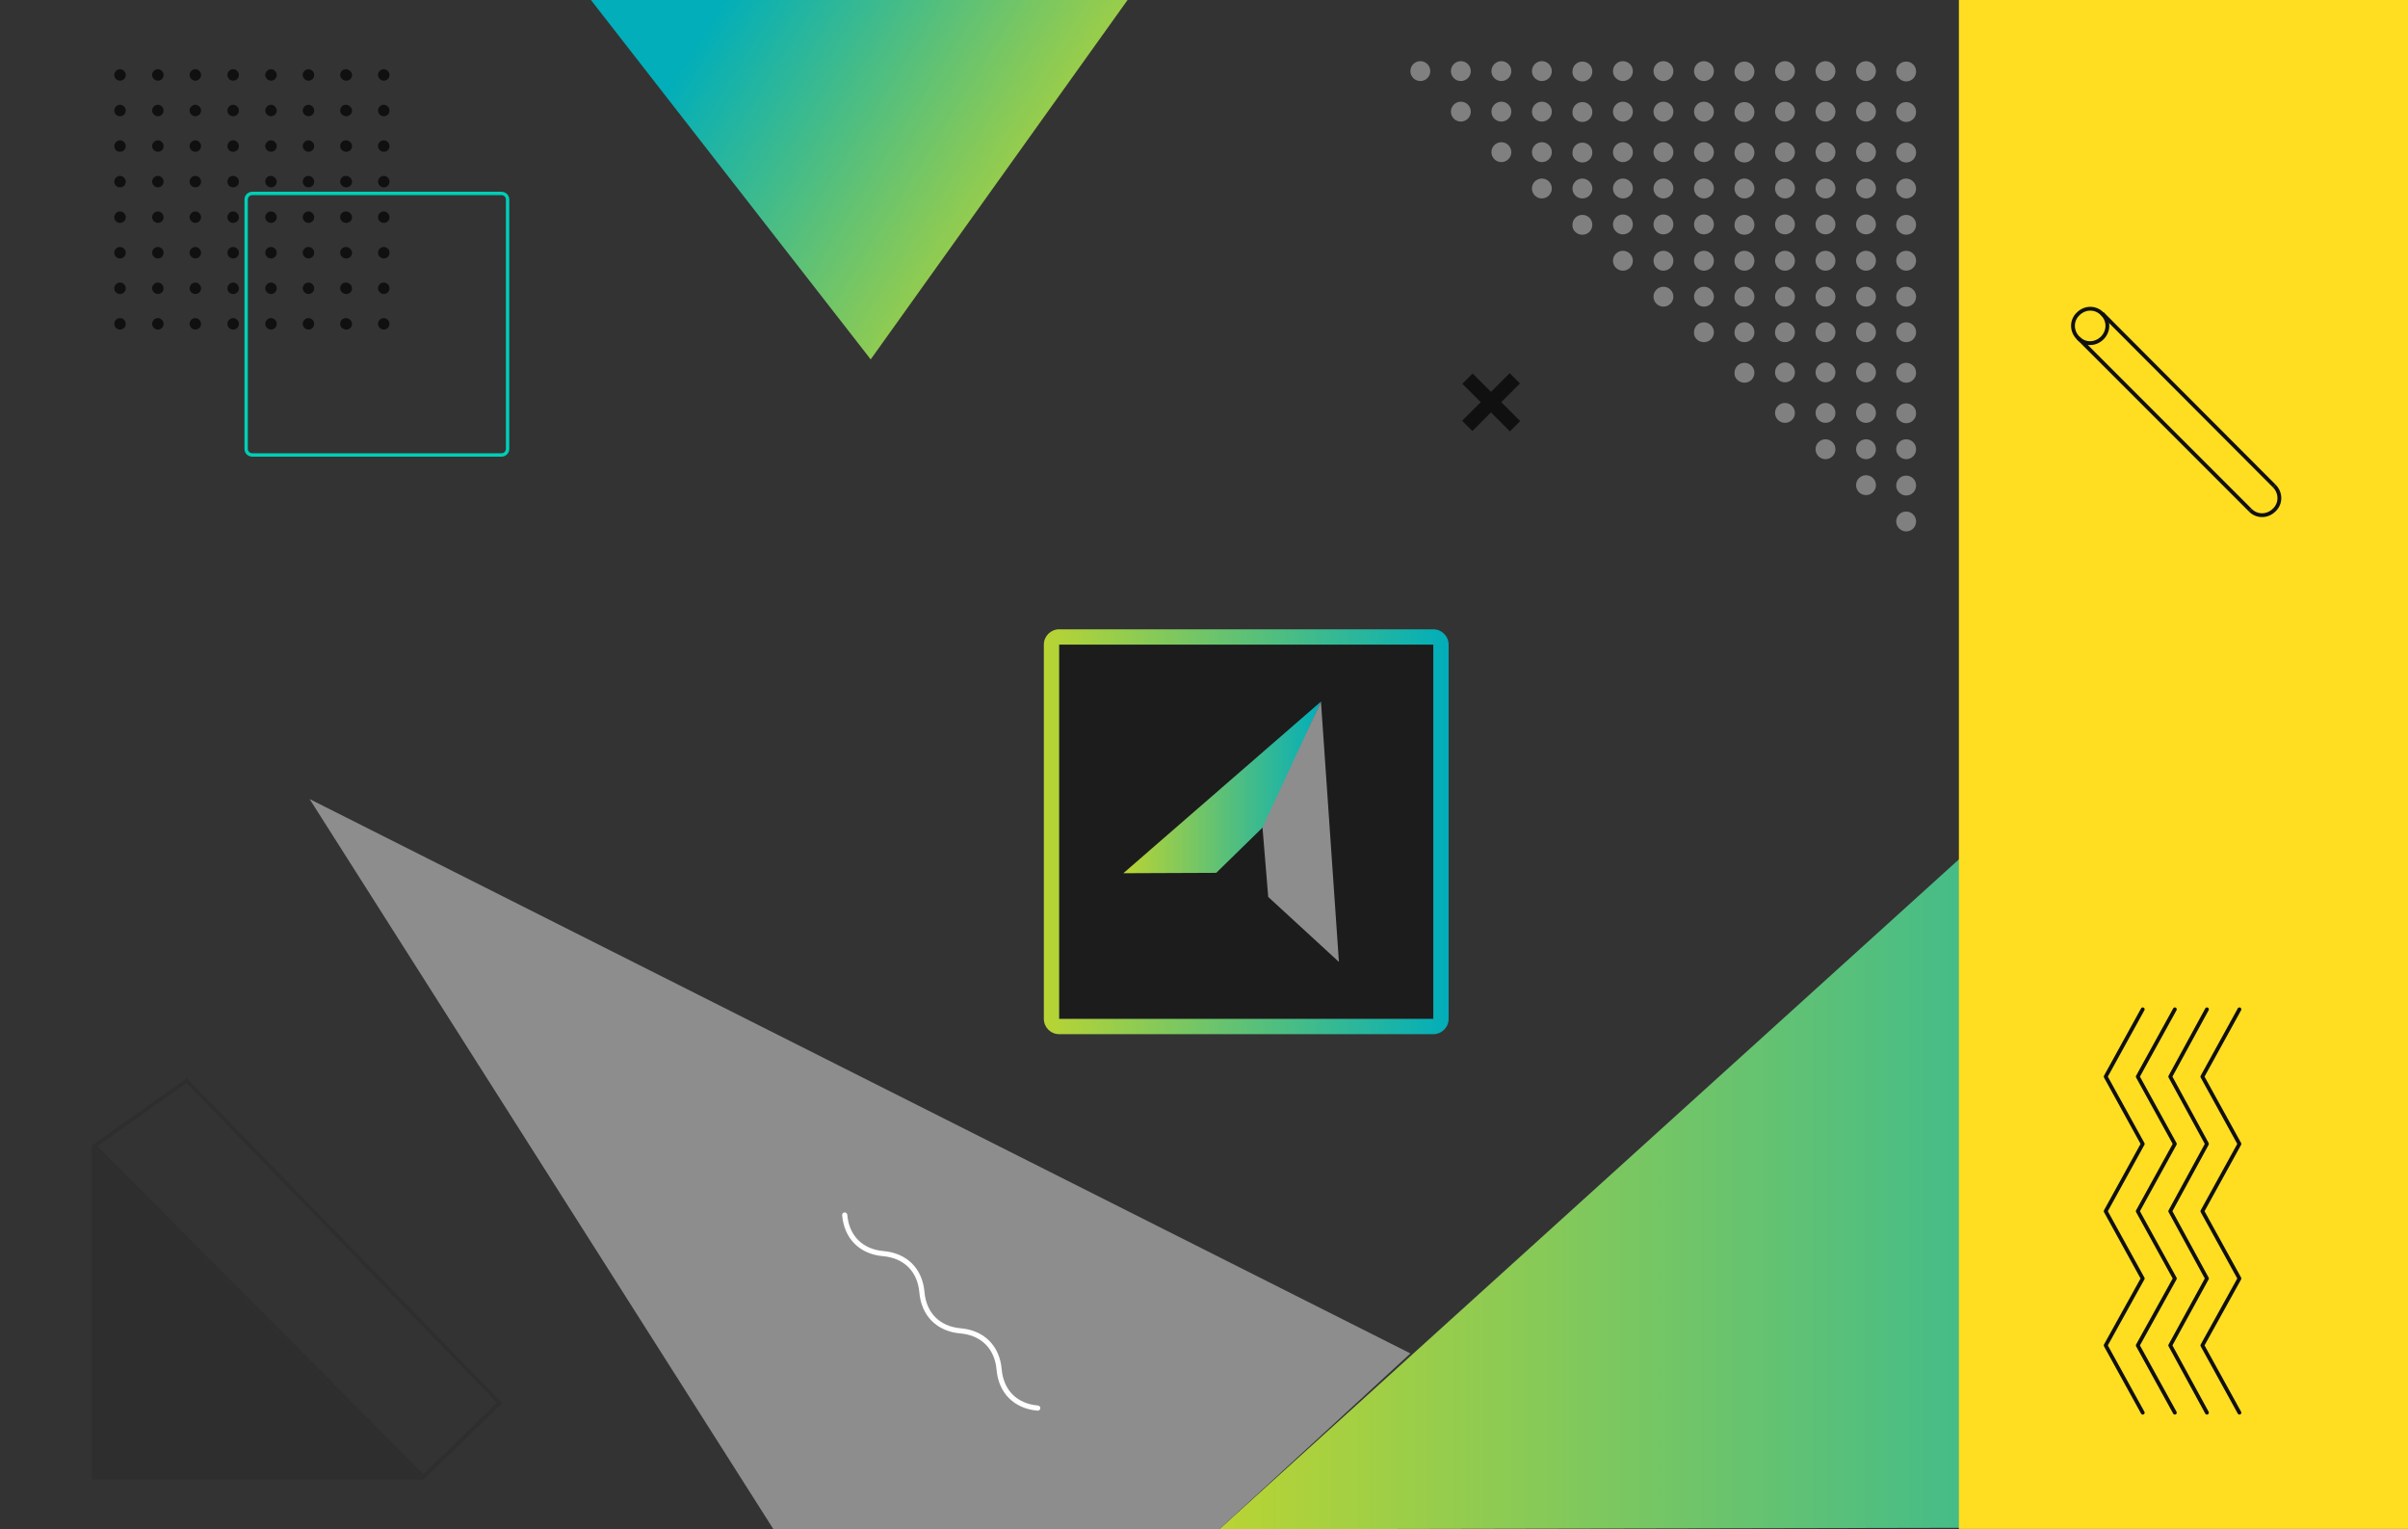 <svg xmlns="http://www.w3.org/2000/svg" xmlns:xlink="http://www.w3.org/1999/xlink" id="Warstwa_1" x="0px" y="0px" viewBox="0 0 630 400" style="enable-background:new 0 0 630 400;" xml:space="preserve"><rect x="0" y="0" width="630" height="400" fill="#333333" stroke="none"/> <style type="text/css"> .st0{fill:#1C1C1C;} .st1{fill:url(#path38_6_);} .st2{fill:url(#SVGID_1_);} .st3{fill:#8D8D8D;} .st4{fill:url(#SVGID_2_);} .st5{opacity:0.35;fill-rule:evenodd;clip-rule:evenodd;fill:#93A2AD;} .st6{fill:#FAEBE2;} .st7{fill:#F7BC97;} .st8{fill:#FF9856;} .st9{fill:#A3C6F7;} .st10{fill:url(#path38_7_);} .st11{fill:url(#polygon42_3_);} .st12{fill:url(#path38_8_);} .st13{fill:url(#polygon42_4_);} .st14{fill:url(#polygon42_5_);} .st15{fill:url(#path38_9_);} .st16{fill:url(#SVGID_3_);} .st17{fill:url(#path38_10_);} .st18{fill:url(#SVGID_4_);} .st19{fill:url(#path38_11_);} .st20{fill:url(#SVGID_5_);} .st21{fill:url(#SVGID_6_);} .st22{fill:#12191F;} .st23{fill:url(#SVGID_7_);} .st24{fill-rule:evenodd;clip-rule:evenodd;fill:#93A2AD;} .st25{fill-rule:evenodd;clip-rule:evenodd;fill:url(#SVGID_8_);} .st26{fill-rule:evenodd;clip-rule:evenodd;fill:url(#SVGID_9_);} .st27{fill-rule:evenodd;clip-rule:evenodd;fill:url(#SVGID_10_);} .st28{fill-rule:evenodd;clip-rule:evenodd;fill:url(#SVGID_11_);} .st29{fill:url(#path46_2_);} .st30{fill:url(#polygon52_3_);} .st31{fill:url(#path46_3_);} .st32{fill:url(#polygon52_4_);} .st33{fill:url(#polygon52_5_);} .st34{fill:#EBAF8A;} .st35{fill:none;} .st36{fill:url(#SVGID_12_);} .st37{fill-rule:evenodd;clip-rule:evenodd;fill:url(#SVGID_13_);} .st38{fill-rule:evenodd;clip-rule:evenodd;fill:url(#SVGID_14_);} .st39{fill-rule:evenodd;clip-rule:evenodd;fill:url(#SVGID_15_);} .st40{fill-rule:evenodd;clip-rule:evenodd;fill:url(#SVGID_16_);} .st41{fill-rule:evenodd;clip-rule:evenodd;fill:url(#SVGID_17_);} .st42{fill-rule:evenodd;clip-rule:evenodd;fill:url(#SVGID_18_);} .st43{fill-rule:evenodd;clip-rule:evenodd;fill:url(#SVGID_19_);} .st44{fill-rule:evenodd;clip-rule:evenodd;fill:url(#SVGID_20_);} .st45{fill:url(#SVGID_21_);} .st46{fill:url(#SVGID_22_);} .st47{fill:url(#SVGID_23_);} .st48{fill:url(#SVGID_24_);} .st49{fill:url(#SVGID_25_);} .st50{fill:url(#SVGID_26_);} .st51{fill:url(#SVGID_27_);} .st52{fill:url(#SVGID_28_);} .st53{fill:url(#SVGID_29_);} .st54{fill:#FFDE21;} .st55{fill:#2E2E2E;} .st56{fill:#808080;} .st57{fill:none;stroke:#101011;stroke-linecap:round;stroke-linejoin:round;stroke-miterlimit:10;} .st58{fill:#101011;} .st59{fill:none;stroke:#00CEB5;stroke-width:0.889;stroke-miterlimit:10;} .st60{fill:none;stroke:#FFDE21;stroke-width:0.5;stroke-miterlimit:10;} .st61{fill:none;stroke:#FFFFFF;stroke-width:1.346;stroke-linecap:round;stroke-linejoin:round;stroke-miterlimit:10;} .st62{fill:url(#SVGID_30_);} .st63{fill:url(#SVGID_31_);} .st64{fill:url(#SVGID_32_);} .st65{fill:url(#SVGID_33_);} .st66{fill:url(#SVGID_34_);} .st67{fill:url(#SVGID_35_);} .st68{fill:url(#SVGID_36_);} .st69{fill:url(#SVGID_37_);} .st70{fill:none;stroke:#101011;stroke-width:1.179;stroke-linecap:round;stroke-linejoin:round;stroke-miterlimit:10;} .st71{fill:url(#SVGID_38_);} .st72{fill:url(#SVGID_39_);} .st73{fill:url(#SVGID_40_);} .st74{fill:url(#SVGID_41_);} .st75{fill:url(#);} .st76{clip-path:url(#XMLID_218_);} .st77{fill:none;stroke:#434343;stroke-width:0.704;stroke-miterlimit:10;} .st78{fill:none;stroke:#434343;stroke-width:0.688;stroke-miterlimit:10;} .st79{fill:none;stroke:#434343;stroke-width:0.672;stroke-miterlimit:10;} .st80{fill:none;stroke:#434343;stroke-width:0.656;stroke-miterlimit:10;} .st81{fill:none;stroke:#434343;stroke-width:0.641;stroke-miterlimit:10;} .st82{fill:none;stroke:#434343;stroke-width:0.625;stroke-miterlimit:10;} .st83{fill:none;stroke:#434343;stroke-width:0.609;stroke-miterlimit:10;} .st84{fill:none;stroke:#434343;stroke-width:0.593;stroke-miterlimit:10;} .st85{fill:none;stroke:#434343;stroke-width:0.577;stroke-miterlimit:10;} .st86{fill:none;stroke:#434343;stroke-width:0.561;stroke-miterlimit:10;} .st87{fill:none;stroke:#434343;stroke-width:0.546;stroke-miterlimit:10;} .st88{fill:none;stroke:#434343;stroke-width:0.53;stroke-miterlimit:10;} .st89{fill:none;stroke:#434343;stroke-width:0.514;stroke-miterlimit:10;} .st90{fill:none;stroke:#434343;stroke-width:0.498;stroke-miterlimit:10;} .st91{fill:#434343;} .st92{fill:none;stroke:#E6E6E6;stroke-width:1.196;stroke-linecap:round;stroke-linejoin:round;stroke-miterlimit:10;} .st93{fill:none;stroke:#101011;stroke-miterlimit:10;} .st94{fill:none;stroke:#FFDE21;stroke-width:12;stroke-miterlimit:10;} .st95{fill:none;stroke:#000000;stroke-width:0.75;stroke-miterlimit:10;} .st96{fill:none;stroke:#000000;stroke-width:2;stroke-miterlimit:10;} .st97{clip-path:url(#SVGID_43_);fill:#FFDE21;} </style> <g> <rect id="rect36_3_" x="277.1" y="168.6" class="st0" width="97.9" height="97.9"></rect> <linearGradient id="path38_6_" gradientUnits="userSpaceOnUse" x1="273.091" y1="1024.47" x2="379" y2="1024.47" gradientTransform="matrix(1 0 0 -1 0 1242)"> <stop offset="6.926126e-08" style="stop-color:#B9D433"></stop> <stop offset="1" style="stop-color:#01AEBA"></stop> </linearGradient> <path id="path38_3_" class="st1" d="M375,168.6v97.9h-97.9v-97.9H375 M375,164.6h-97.9c-2.2,0-4,1.8-4,4c0,0,0,0,0,0v97.9 c0,2.2,1.8,4,4,4H375c2.2,0,4-1.8,4-4v-97.9C379,166.4,377.2,164.6,375,164.6z"></path> <g> <linearGradient id="SVGID_1_" gradientUnits="userSpaceOnUse" x1="293.901" y1="205.939" x2="345.643" y2="205.939"> <stop offset="6.926126e-08" style="stop-color:#B9D433"></stop> <stop offset="1" style="stop-color:#01AEBA"></stop> </linearGradient> <polygon class="st2" points="293.9,228.4 318.2,228.3 331.3,215.5 345.6,183.5 "></polygon> <polygon class="st3" points="331.8,234.6 350.3,251.6 345.6,183.5 330.3,216.4 "></polygon> </g> </g> <linearGradient id="SVGID_2_" gradientUnits="userSpaceOnUse" x1="318.964" y1="260.5" x2="628" y2="260.5"> <stop offset="6.926126e-08" style="stop-color:#B9D433"></stop> <stop offset="1" style="stop-color:#01AEBA"></stop> </linearGradient> <polygon class="st4" points="319,400 519.9,399.6 628,284.9 627.1,121 "></polygon> <polygon class="st3" points="203,401 319,400 369,354 81,209 "></polygon> <linearGradient id="SVGID_3_" gradientUnits="userSpaceOnUse" x1="-1000.861" y1="373.571" x2="-878.951" y2="399.616" gradientTransform="matrix(-1 0 0.41 -1 -870.296 425.803)"> <stop offset="6.926126e-08" style="stop-color:#B9D433"></stop> <stop offset="1" style="stop-color:#01AEBA"></stop> </linearGradient> <polygon style="fill-rule:evenodd;clip-rule:evenodd;fill:url(#SVGID_3_);" points="227.8,94 295,0 154.6,0 "></polygon> <rect x="19.4" y="96.7" transform="matrix(-1.836970e-16 1 -1 -1.836970e-16 605.073 -7.419)" class="st35" width="573.7" height="404.3"></rect> <rect x="512.5" y="0" class="st54" width="118" height="399.9"></rect> <g> <polygon class="st55" points="24,299.6 24,387 110.8,387 "></polygon> <g> <path class="st55" d="M48.8,283.3l81.2,83.6l-19.2,18.7l-85.3-85.8L48.8,283.3 M48.9,282L24,299.6l86.8,87.4l20.6-20L48.9,282 L48.9,282z"></path> </g> </g> <g> <g> <circle class="st56" cx="371.6" cy="18.6" r="2.6"></circle> </g> <g> <circle class="st56" cx="382.2" cy="18.6" r="2.6"></circle> <circle class="st56" cx="382.2" cy="29.2" r="2.6"></circle> </g> <g> <circle class="st56" cx="392.8" cy="18.6" r="2.6"></circle> <circle class="st56" cx="392.8" cy="29.2" r="2.6"></circle> <circle class="st56" cx="392.8" cy="39.8" r="2.6"></circle> </g> <g> <circle class="st56" cx="403.4" cy="18.6" r="2.6"></circle> <circle class="st56" cx="403.4" cy="29.2" r="2.6"></circle> <circle class="st56" cx="403.4" cy="39.8" r="2.6"></circle> <circle class="st56" cx="403.4" cy="49.3" r="2.6"></circle> </g> <g> <path class="st56" d="M414,21.3c1.5,0,2.6-1.2,2.6-2.6c0-1.5-1.2-2.6-2.6-2.6c-1.5,0-2.6,1.2-2.6,2.6 C411.3,20.1,412.5,21.3,414,21.3z"></path> <path class="st56" d="M414,31.9c1.5,0,2.6-1.2,2.6-2.6c0-1.5-1.2-2.6-2.6-2.6c-1.5,0-2.6,1.2-2.6,2.6 C411.3,30.7,412.5,31.9,414,31.9z"></path> <path class="st56" d="M414,42.5c1.5,0,2.6-1.2,2.6-2.6c0-1.5-1.2-2.6-2.6-2.6c-1.5,0-2.6,1.2-2.6,2.6 C411.3,41.3,412.5,42.5,414,42.5z"></path> <path class="st56" d="M414,51.9c1.5,0,2.6-1.2,2.6-2.6s-1.2-2.6-2.6-2.6c-1.5,0-2.6,1.2-2.6,2.6S412.5,51.9,414,51.9z"></path> <path class="st56" d="M414,61.4c1.5,0,2.6-1.2,2.6-2.6c0-1.5-1.2-2.6-2.6-2.6c-1.5,0-2.6,1.2-2.6,2.6 C411.3,60.2,412.5,61.4,414,61.4z"></path> </g> <g> <circle class="st56" cx="424.6" cy="18.6" r="2.6"></circle> <circle class="st56" cx="424.6" cy="29.2" r="2.6"></circle> <circle class="st56" cx="424.6" cy="39.8" r="2.6"></circle> <circle class="st56" cx="424.6" cy="49.3" r="2.6"></circle> <circle class="st56" cx="424.6" cy="58.7" r="2.6"></circle> <circle class="st56" cx="424.6" cy="68.2" r="2.6"></circle> </g> <g> <circle class="st56" cx="435.2" cy="18.6" r="2.6"></circle> <circle class="st56" cx="435.2" cy="29.2" r="2.6"></circle> <circle class="st56" cx="435.2" cy="39.8" r="2.6"></circle> <circle class="st56" cx="435.2" cy="49.3" r="2.6"></circle> <circle class="st56" cx="435.2" cy="58.7" r="2.6"></circle> <circle class="st56" cx="435.2" cy="68.2" r="2.6"></circle> <circle class="st56" cx="435.2" cy="77.6" r="2.6"></circle> </g> <g> <circle class="st56" cx="445.8" cy="18.6" r="2.6"></circle> <circle class="st56" cx="445.8" cy="29.2" r="2.6"></circle> <circle class="st56" cx="445.8" cy="39.8" r="2.6"></circle> <circle class="st56" cx="445.8" cy="49.3" r="2.6"></circle> <circle class="st56" cx="445.8" cy="58.7" r="2.6"></circle> <circle class="st56" cx="445.8" cy="68.2" r="2.6"></circle> <circle class="st56" cx="445.8" cy="77.6" r="2.6"></circle> </g> <g> <path class="st56" d="M456.4,21.3c1.5,0,2.6-1.2,2.6-2.6c0-1.5-1.2-2.6-2.6-2.6c-1.5,0-2.6,1.2-2.6,2.6 C453.7,20.1,454.9,21.3,456.4,21.3z"></path> <path class="st56" d="M456.4,31.9c1.5,0,2.6-1.2,2.6-2.6c0-1.5-1.2-2.6-2.6-2.6c-1.5,0-2.6,1.2-2.6,2.6 C453.7,30.7,454.9,31.9,456.4,31.9z"></path> <path class="st56" d="M456.4,42.5c1.5,0,2.6-1.2,2.6-2.6c0-1.5-1.2-2.6-2.6-2.6c-1.5,0-2.6,1.2-2.6,2.6 C453.7,41.3,454.9,42.5,456.4,42.5z"></path> <path class="st56" d="M456.4,51.9c1.5,0,2.6-1.2,2.6-2.6s-1.2-2.6-2.6-2.6c-1.5,0-2.6,1.2-2.6,2.6S454.9,51.9,456.4,51.9z"></path> <path class="st56" d="M456.4,61.4c1.5,0,2.6-1.2,2.6-2.6c0-1.5-1.2-2.6-2.6-2.6c-1.5,0-2.6,1.2-2.6,2.6 C453.7,60.2,454.9,61.4,456.4,61.4z"></path> <path class="st56" d="M456.4,70.8c1.5,0,2.6-1.2,2.6-2.6c0-1.5-1.2-2.6-2.6-2.6c-1.5,0-2.6,1.2-2.6,2.6 C453.7,69.6,454.9,70.8,456.4,70.8z"></path> <path class="st56" d="M456.4,80.2c1.5,0,2.6-1.2,2.6-2.6c0-1.5-1.2-2.6-2.6-2.6c-1.5,0-2.6,1.2-2.6,2.6 C453.7,79.1,454.9,80.2,456.4,80.2z"></path> </g> <g> <circle class="st56" cx="467" cy="18.6" r="2.6"></circle> <circle class="st56" cx="467" cy="29.2" r="2.6"></circle> <circle class="st56" cx="467" cy="39.8" r="2.6"></circle> <circle class="st56" cx="467" cy="49.3" r="2.6"></circle> <circle class="st56" cx="467" cy="58.7" r="2.6"></circle> <circle class="st56" cx="467" cy="68.2" r="2.6"></circle> <circle class="st56" cx="467" cy="77.6" r="2.6"></circle> </g> <g> <circle class="st56" cx="477.6" cy="18.6" r="2.6"></circle> <circle class="st56" cx="477.6" cy="29.2" r="2.6"></circle> <circle class="st56" cx="477.6" cy="39.8" r="2.6"></circle> <circle class="st56" cx="477.6" cy="49.3" r="2.6"></circle> <circle class="st56" cx="477.6" cy="58.7" r="2.6"></circle> <circle class="st56" cx="477.6" cy="68.2" r="2.6"></circle> <circle class="st56" cx="477.6" cy="77.6" r="2.6"></circle> </g> <g> <circle class="st56" cx="488.2" cy="18.6" r="2.6"></circle> <circle class="st56" cx="488.2" cy="29.2" r="2.6"></circle> <circle class="st56" cx="488.2" cy="39.8" r="2.6"></circle> <circle class="st56" cx="488.2" cy="49.3" r="2.6"></circle> <circle class="st56" cx="488.2" cy="58.7" r="2.6"></circle> <circle class="st56" cx="488.2" cy="68.2" r="2.6"></circle> <circle class="st56" cx="488.2" cy="77.6" r="2.6"></circle> </g> <g> <path class="st56" d="M498.7,21.3c1.5,0,2.6-1.2,2.6-2.6c0-1.5-1.2-2.6-2.6-2.6c-1.5,0-2.6,1.2-2.6,2.6 C496.1,20.1,497.3,21.3,498.7,21.3z"></path> <path class="st56" d="M498.7,31.9c1.5,0,2.6-1.2,2.6-2.6c0-1.5-1.2-2.6-2.6-2.6c-1.5,0-2.6,1.2-2.6,2.6 C496.1,30.7,497.3,31.9,498.7,31.9z"></path> <path class="st56" d="M498.7,42.5c1.5,0,2.6-1.2,2.6-2.6c0-1.5-1.2-2.6-2.6-2.6c-1.5,0-2.6,1.2-2.6,2.6 C496.1,41.3,497.3,42.5,498.7,42.5z"></path> <path class="st56" d="M498.7,51.9c1.5,0,2.6-1.2,2.6-2.6s-1.2-2.6-2.6-2.6c-1.5,0-2.6,1.2-2.6,2.6S497.3,51.9,498.7,51.9z"></path> <path class="st56" d="M498.7,61.4c1.5,0,2.6-1.2,2.6-2.6c0-1.5-1.2-2.6-2.6-2.6c-1.5,0-2.6,1.2-2.6,2.6 C496.1,60.2,497.3,61.4,498.7,61.4z"></path> <path class="st56" d="M498.7,70.8c1.5,0,2.6-1.2,2.6-2.6c0-1.5-1.2-2.6-2.6-2.6c-1.5,0-2.6,1.2-2.6,2.6 C496.1,69.6,497.3,70.8,498.7,70.8z"></path> <path class="st56" d="M498.7,80.2c1.5,0,2.6-1.2,2.6-2.6c0-1.5-1.2-2.6-2.6-2.6c-1.5,0-2.6,1.2-2.6,2.6 C496.1,79.1,497.3,80.2,498.7,80.2z"></path> </g> <g> <path class="st56" d="M445.8,89.5c1.5,0,2.6-1.2,2.6-2.6c0-1.5-1.2-2.6-2.6-2.6c-1.5,0-2.6,1.2-2.6,2.6 C443.1,88.3,444.3,89.5,445.8,89.5z"></path> </g> <g> <path class="st56" d="M456.4,89.5c1.5,0,2.6-1.2,2.6-2.6c0-1.5-1.2-2.6-2.6-2.6c-1.5,0-2.6,1.2-2.6,2.6 C453.7,88.3,454.9,89.5,456.4,89.5z"></path> <path class="st56" d="M456.4,100.1c1.5,0,2.6-1.2,2.6-2.6c0-1.5-1.2-2.6-2.6-2.6c-1.5,0-2.6,1.2-2.6,2.6 C453.7,98.9,454.9,100.1,456.4,100.1z"></path> </g> <g> <path class="st56" d="M467,89.5c1.5,0,2.6-1.2,2.6-2.6c0-1.5-1.2-2.6-2.6-2.6c-1.5,0-2.6,1.2-2.6,2.6 C464.3,88.3,465.5,89.5,467,89.5z"></path> <circle class="st56" cx="467" cy="97.4" r="2.6"></circle> <circle class="st56" cx="467" cy="108" r="2.6"></circle> </g> <g> <path class="st56" d="M477.6,89.5c1.5,0,2.6-1.2,2.6-2.6c0-1.5-1.2-2.6-2.6-2.6c-1.5,0-2.6,1.2-2.6,2.6 C474.9,88.3,476.1,89.5,477.6,89.5z"></path> <circle class="st56" cx="477.6" cy="97.4" r="2.6"></circle> <circle class="st56" cx="477.6" cy="108" r="2.6"></circle> <circle class="st56" cx="477.6" cy="117.5" r="2.6"></circle> </g> <g> <path class="st56" d="M488.2,89.5c1.5,0,2.6-1.2,2.6-2.6c0-1.5-1.2-2.6-2.6-2.6c-1.5,0-2.6,1.2-2.6,2.6 C485.5,88.3,486.7,89.5,488.2,89.5z"></path> <circle class="st56" cx="488.2" cy="97.4" r="2.6"></circle> <circle class="st56" cx="488.2" cy="108" r="2.6"></circle> <circle class="st56" cx="488.2" cy="117.5" r="2.6"></circle> <circle class="st56" cx="488.2" cy="126.9" r="2.6"></circle> </g> <g> <path class="st56" d="M498.7,89.5c1.5,0,2.6-1.2,2.6-2.6c0-1.5-1.2-2.6-2.6-2.6c-1.5,0-2.6,1.2-2.6,2.6 C496.1,88.3,497.3,89.5,498.7,89.5z"></path> <path class="st56" d="M498.7,100.1c1.5,0,2.6-1.2,2.6-2.6c0-1.5-1.2-2.6-2.6-2.6c-1.5,0-2.6,1.2-2.6,2.6 C496.1,98.9,497.3,100.1,498.7,100.1z"></path> <path class="st56" d="M498.7,110.7c1.5,0,2.6-1.2,2.6-2.6c0-1.5-1.2-2.6-2.6-2.6c-1.5,0-2.6,1.2-2.6,2.6 C496.1,109.5,497.3,110.7,498.7,110.7z"></path> <path class="st56" d="M498.7,120.1c1.5,0,2.6-1.2,2.6-2.6c0-1.5-1.2-2.6-2.6-2.6c-1.5,0-2.6,1.2-2.6,2.6 C496.1,118.9,497.3,120.1,498.7,120.1z"></path> <path class="st56" d="M498.7,129.6c1.5,0,2.6-1.2,2.6-2.6c0-1.5-1.2-2.6-2.6-2.6c-1.5,0-2.6,1.2-2.6,2.6 C496.1,128.4,497.3,129.6,498.7,129.6z"></path> <path class="st56" d="M498.7,139c1.5,0,2.6-1.2,2.6-2.6c0-1.5-1.2-2.6-2.6-2.6c-1.5,0-2.6,1.2-2.6,2.6 C496.1,137.8,497.3,139,498.7,139z"></path> </g> </g> <g id="XMLID_164_"> <polyline id="XMLID_227_" class="st57" points="585.9,264 576.2,281.6 585.9,299.2 576.2,316.8 585.9,334.4 576.2,351.9 585.9,369.5 "></polyline> <polyline id="XMLID_224_" class="st57" points="577.4,264 567.8,281.6 577.4,299.2 567.8,316.8 577.4,334.4 567.8,351.9 577.4,369.5 "></polyline> <polyline id="XMLID_223_" class="st57" points="569,264 559.3,281.6 569,299.2 559.3,316.8 569,334.4 559.3,351.9 569,369.5 "></polyline> <polyline id="XMLID_222_" class="st57" points="560.6,264 550.9,281.6 560.6,299.2 550.9,316.8 560.6,334.4 550.9,351.9 560.6,369.5 "></polyline> </g> <g id="XMLID_818_"> <g id="XMLID_484_"> <g id="XMLID_548_"> <path id="XMLID_556_" class="st58" d="M32.9,84.7c0,0.9-0.7,1.5-1.5,1.5c-0.9,0-1.5-0.7-1.5-1.5s0.7-1.5,1.5-1.5 C32.2,83.2,32.9,83.9,32.9,84.7z"></path> <path id="XMLID_555_" class="st58" d="M42.8,84.7c0,0.9-0.7,1.5-1.5,1.5s-1.5-0.7-1.5-1.5s0.7-1.5,1.5-1.5S42.8,83.9,42.8,84.7z"></path> <path id="XMLID_554_" class="st58" d="M52.6,84.7c0,0.9-0.7,1.5-1.5,1.5s-1.5-0.7-1.5-1.5s0.7-1.5,1.5-1.5S52.6,83.9,52.6,84.7z"></path> <path id="XMLID_553_" class="st58" d="M62.5,84.7c0,0.9-0.7,1.5-1.5,1.5c-0.9,0-1.5-0.7-1.5-1.5s0.7-1.5,1.5-1.5 C61.8,83.2,62.5,83.9,62.5,84.7z"></path> <path id="XMLID_552_" class="st58" d="M72.4,84.7c0,0.9-0.7,1.5-1.5,1.5s-1.5-0.7-1.5-1.5s0.7-1.5,1.5-1.5S72.4,83.9,72.4,84.7z"></path> <path id="XMLID_551_" class="st58" d="M82.2,84.7c0,0.9-0.7,1.5-1.5,1.5s-1.5-0.7-1.5-1.5s0.7-1.5,1.5-1.5S82.2,83.9,82.2,84.7z"></path> <path id="XMLID_550_" class="st58" d="M92.1,84.7c0,0.9-0.7,1.5-1.5,1.5S89,85.6,89,84.7s0.7-1.5,1.5-1.5S92.1,83.9,92.1,84.7z"></path> <path id="XMLID_549_" class="st58" d="M101.9,84.7c0,0.9-0.7,1.5-1.5,1.5s-1.5-0.7-1.5-1.5s0.7-1.5,1.5-1.5 S101.9,83.9,101.9,84.7z"></path> </g> <g id="XMLID_539_"> <path id="XMLID_547_" class="st58" d="M32.9,75.4c0,0.9-0.7,1.5-1.5,1.5c-0.9,0-1.5-0.7-1.5-1.5s0.7-1.5,1.5-1.5 C32.2,73.9,32.9,74.6,32.9,75.4z"></path> <path id="XMLID_546_" class="st58" d="M42.8,75.4c0,0.9-0.7,1.5-1.5,1.5s-1.5-0.7-1.5-1.5s0.7-1.5,1.5-1.5S42.8,74.6,42.8,75.4z"></path> <path id="XMLID_545_" class="st58" d="M52.6,75.4c0,0.9-0.7,1.5-1.5,1.5s-1.5-0.7-1.5-1.5s0.7-1.5,1.5-1.5S52.6,74.6,52.6,75.4z"></path> <path id="XMLID_544_" class="st58" d="M62.5,75.4c0,0.9-0.7,1.5-1.5,1.5c-0.9,0-1.5-0.7-1.5-1.5s0.7-1.5,1.5-1.5 C61.8,73.9,62.5,74.6,62.5,75.4z"></path> <path id="XMLID_543_" class="st58" d="M72.4,75.4c0,0.9-0.7,1.5-1.5,1.5s-1.5-0.7-1.5-1.5s0.7-1.5,1.5-1.5S72.4,74.6,72.4,75.4z"></path> <path id="XMLID_542_" class="st58" d="M82.2,75.4c0,0.9-0.7,1.5-1.5,1.5s-1.5-0.7-1.5-1.5s0.7-1.5,1.5-1.5S82.2,74.6,82.2,75.4z"></path> <path id="XMLID_541_" class="st58" d="M92.1,75.4c0,0.9-0.7,1.5-1.5,1.5S89,76.3,89,75.4s0.7-1.5,1.5-1.5S92.1,74.6,92.1,75.4z"></path> <path id="XMLID_540_" class="st58" d="M101.9,75.4c0,0.9-0.7,1.5-1.5,1.5s-1.5-0.7-1.5-1.5s0.7-1.5,1.5-1.5 S101.9,74.6,101.9,75.4z"></path> </g> <g id="XMLID_530_"> <path id="XMLID_538_" class="st58" d="M32.9,66.1c0,0.9-0.7,1.5-1.5,1.5c-0.9,0-1.5-0.7-1.5-1.5s0.7-1.5,1.5-1.5 C32.2,64.6,32.9,65.3,32.9,66.1z"></path> <path id="XMLID_537_" class="st58" d="M42.8,66.1c0,0.9-0.7,1.5-1.5,1.5s-1.5-0.7-1.5-1.5s0.7-1.5,1.5-1.5S42.8,65.3,42.8,66.1z"></path> <path id="XMLID_536_" class="st58" d="M52.6,66.1c0,0.9-0.7,1.5-1.5,1.5s-1.5-0.7-1.5-1.5s0.7-1.5,1.5-1.5S52.6,65.3,52.6,66.1z"></path> <path id="XMLID_535_" class="st58" d="M62.5,66.1c0,0.9-0.7,1.5-1.5,1.5c-0.9,0-1.5-0.7-1.5-1.5s0.7-1.5,1.5-1.5 C61.8,64.6,62.5,65.3,62.5,66.1z"></path> <path id="XMLID_534_" class="st58" d="M72.4,66.1c0,0.9-0.7,1.5-1.5,1.5s-1.5-0.7-1.5-1.5s0.7-1.5,1.5-1.5S72.4,65.3,72.4,66.1z"></path> <path id="XMLID_533_" class="st58" d="M82.2,66.1c0,0.9-0.7,1.5-1.5,1.5s-1.5-0.7-1.5-1.5s0.7-1.5,1.5-1.5S82.2,65.3,82.2,66.1z"></path> <path id="XMLID_532_" class="st58" d="M92.1,66.1c0,0.9-0.7,1.5-1.5,1.5S89,67,89,66.1s0.7-1.5,1.5-1.5S92.1,65.3,92.1,66.1z"></path> <path id="XMLID_531_" class="st58" d="M101.9,66.1c0,0.9-0.7,1.5-1.5,1.5s-1.5-0.7-1.5-1.5s0.7-1.5,1.5-1.5 S101.9,65.3,101.9,66.1z"></path> </g> <g id="XMLID_521_"> <path id="XMLID_529_" class="st58" d="M32.9,56.8c0,0.9-0.7,1.5-1.5,1.5c-0.9,0-1.5-0.7-1.5-1.5s0.7-1.5,1.5-1.5 C32.2,55.3,32.9,56,32.9,56.8z"></path> <path id="XMLID_528_" class="st58" d="M42.8,56.8c0,0.9-0.7,1.5-1.5,1.5s-1.5-0.7-1.5-1.5s0.7-1.5,1.5-1.5S42.8,56,42.8,56.8z"></path> <path id="XMLID_527_" class="st58" d="M52.6,56.8c0,0.9-0.7,1.5-1.5,1.5s-1.5-0.7-1.5-1.5s0.7-1.5,1.5-1.5S52.6,56,52.6,56.8z"></path> <path id="XMLID_526_" class="st58" d="M62.5,56.8c0,0.9-0.7,1.5-1.5,1.5c-0.9,0-1.5-0.7-1.5-1.5s0.7-1.5,1.5-1.5 C61.8,55.3,62.5,56,62.5,56.8z"></path> <path id="XMLID_525_" class="st58" d="M72.4,56.8c0,0.9-0.7,1.5-1.5,1.5s-1.5-0.7-1.5-1.5s0.7-1.5,1.5-1.5S72.4,56,72.4,56.8z"></path> <path id="XMLID_524_" class="st58" d="M82.2,56.8c0,0.9-0.7,1.5-1.5,1.5s-1.5-0.7-1.5-1.5s0.7-1.5,1.5-1.5S82.2,56,82.2,56.8z"></path> <path id="XMLID_523_" class="st58" d="M92.1,56.8c0,0.9-0.7,1.5-1.5,1.5S89,57.7,89,56.8s0.7-1.5,1.5-1.5S92.1,56,92.1,56.8z"></path> <path id="XMLID_522_" class="st58" d="M101.9,56.8c0,0.9-0.7,1.5-1.5,1.5s-1.5-0.7-1.5-1.5s0.7-1.5,1.5-1.5S101.9,56,101.9,56.8z "></path> </g> <g id="XMLID_512_"> <path id="XMLID_520_" class="st58" d="M32.9,47.5c0,0.9-0.7,1.5-1.5,1.5c-0.9,0-1.5-0.7-1.5-1.5s0.7-1.5,1.5-1.5 C32.2,46,32.9,46.7,32.9,47.5z"></path> <path id="XMLID_519_" class="st58" d="M42.8,47.5c0,0.9-0.7,1.5-1.5,1.5s-1.5-0.7-1.5-1.5s0.7-1.5,1.5-1.5S42.8,46.7,42.8,47.5z"></path> <path id="XMLID_518_" class="st58" d="M52.6,47.5c0,0.9-0.7,1.5-1.5,1.5s-1.5-0.7-1.5-1.5s0.7-1.5,1.5-1.5S52.6,46.7,52.6,47.5z"></path> <path id="XMLID_517_" class="st58" d="M62.5,47.5c0,0.9-0.7,1.5-1.5,1.5c-0.9,0-1.5-0.7-1.5-1.5S60.1,46,61,46 C61.8,46,62.5,46.7,62.5,47.5z"></path> <path id="XMLID_516_" class="st58" d="M72.4,47.5c0,0.9-0.7,1.5-1.5,1.5s-1.5-0.7-1.5-1.5S70,46,70.8,46S72.4,46.7,72.4,47.5z"></path> <path id="XMLID_515_" class="st58" d="M82.2,47.5c0,0.9-0.7,1.5-1.5,1.5s-1.5-0.7-1.5-1.5s0.7-1.5,1.5-1.5S82.2,46.7,82.2,47.5z"></path> <path id="XMLID_514_" class="st58" d="M92.1,47.5c0,0.9-0.7,1.5-1.5,1.5S89,48.4,89,47.5s0.7-1.5,1.5-1.5S92.1,46.7,92.1,47.5z"></path> <path id="XMLID_513_" class="st58" d="M101.9,47.5c0,0.9-0.7,1.5-1.5,1.5s-1.5-0.7-1.5-1.5s0.7-1.5,1.5-1.5 S101.9,46.7,101.9,47.5z"></path> </g> <g id="XMLID_503_"> <path id="XMLID_511_" class="st58" d="M32.9,38.2c0,0.9-0.7,1.5-1.5,1.5c-0.9,0-1.5-0.7-1.5-1.5s0.7-1.5,1.5-1.5 C32.2,36.7,32.9,37.4,32.9,38.2z"></path> <path id="XMLID_510_" class="st58" d="M42.8,38.2c0,0.9-0.7,1.5-1.5,1.5s-1.5-0.7-1.5-1.5s0.7-1.5,1.5-1.5S42.8,37.4,42.8,38.2z"></path> <path id="XMLID_509_" class="st58" d="M52.6,38.2c0,0.9-0.7,1.5-1.5,1.5s-1.5-0.7-1.5-1.5s0.7-1.5,1.5-1.5S52.6,37.4,52.6,38.2z"></path> <path id="XMLID_508_" class="st58" d="M62.5,38.2c0,0.9-0.7,1.5-1.5,1.5c-0.9,0-1.5-0.7-1.5-1.5s0.7-1.5,1.5-1.5 C61.8,36.7,62.5,37.4,62.5,38.2z"></path> <path id="XMLID_507_" class="st58" d="M72.4,38.2c0,0.9-0.7,1.5-1.5,1.5s-1.5-0.7-1.5-1.5s0.7-1.5,1.5-1.5S72.4,37.4,72.4,38.2z"></path> <path id="XMLID_506_" class="st58" d="M82.2,38.2c0,0.9-0.7,1.5-1.5,1.5s-1.5-0.7-1.5-1.5s0.7-1.5,1.5-1.5S82.2,37.4,82.2,38.2z"></path> <path id="XMLID_505_" class="st58" d="M92.1,38.2c0,0.9-0.7,1.5-1.5,1.5S89,39.1,89,38.2s0.7-1.5,1.5-1.5S92.1,37.4,92.1,38.2z"></path> <path id="XMLID_504_" class="st58" d="M101.9,38.2c0,0.9-0.7,1.5-1.5,1.5s-1.5-0.7-1.5-1.5s0.7-1.5,1.5-1.5 S101.9,37.4,101.9,38.2z"></path> </g> <g id="XMLID_494_"> <path id="XMLID_502_" class="st58" d="M32.9,28.9c0,0.9-0.7,1.5-1.5,1.5c-0.9,0-1.5-0.7-1.5-1.5s0.7-1.5,1.5-1.5 C32.2,27.4,32.9,28.1,32.9,28.9z"></path> <path id="XMLID_501_" class="st58" d="M42.8,28.9c0,0.9-0.7,1.5-1.5,1.5s-1.5-0.7-1.5-1.5s0.7-1.5,1.5-1.5S42.8,28.1,42.8,28.9z"></path> <path id="XMLID_500_" class="st58" d="M52.6,28.9c0,0.9-0.7,1.5-1.5,1.5s-1.5-0.7-1.5-1.5s0.7-1.5,1.5-1.5S52.6,28.1,52.6,28.9z"></path> <path id="XMLID_499_" class="st58" d="M62.5,28.9c0,0.9-0.7,1.5-1.5,1.5c-0.9,0-1.5-0.7-1.5-1.5s0.7-1.5,1.5-1.5 C61.8,27.4,62.5,28.1,62.5,28.9z"></path> <path id="XMLID_498_" class="st58" d="M72.4,28.9c0,0.9-0.7,1.5-1.5,1.5s-1.5-0.7-1.5-1.5s0.7-1.5,1.5-1.5S72.4,28.1,72.4,28.9z"></path> <path id="XMLID_497_" class="st58" d="M82.2,28.9c0,0.9-0.7,1.5-1.5,1.5s-1.5-0.7-1.5-1.5s0.7-1.5,1.5-1.5S82.2,28.1,82.2,28.9z"></path> <path id="XMLID_496_" class="st58" d="M92.1,28.9c0,0.9-0.7,1.5-1.5,1.5S89,29.8,89,28.9s0.7-1.5,1.5-1.5S92.1,28.1,92.1,28.9z"></path> <path id="XMLID_495_" class="st58" d="M101.9,28.9c0,0.9-0.7,1.5-1.5,1.5s-1.5-0.7-1.5-1.5s0.7-1.5,1.5-1.5 S101.9,28.1,101.9,28.9z"></path> </g> <g id="XMLID_485_"> <path id="XMLID_493_" class="st58" d="M32.9,19.6c0,0.9-0.7,1.5-1.5,1.5c-0.9,0-1.5-0.7-1.5-1.5s0.7-1.5,1.5-1.5 C32.2,18.1,32.9,18.8,32.9,19.6z"></path> <path id="XMLID_492_" class="st58" d="M42.8,19.6c0,0.9-0.7,1.5-1.5,1.5s-1.5-0.7-1.5-1.5s0.7-1.5,1.5-1.5S42.8,18.8,42.8,19.6z"></path> <path id="XMLID_491_" class="st58" d="M52.6,19.6c0,0.9-0.7,1.5-1.5,1.5s-1.5-0.7-1.5-1.5s0.7-1.5,1.5-1.5S52.6,18.8,52.6,19.6z"></path> <path id="XMLID_490_" class="st58" d="M62.5,19.6c0,0.9-0.7,1.5-1.5,1.5c-0.9,0-1.5-0.7-1.5-1.5s0.7-1.5,1.5-1.5 C61.8,18.1,62.5,18.8,62.5,19.6z"></path> <path id="XMLID_489_" class="st58" d="M72.4,19.6c0,0.9-0.7,1.5-1.5,1.5s-1.5-0.7-1.5-1.5s0.7-1.5,1.5-1.5S72.4,18.8,72.4,19.6z"></path> <path id="XMLID_488_" class="st58" d="M82.2,19.6c0,0.9-0.7,1.5-1.5,1.5s-1.5-0.7-1.5-1.5s0.7-1.5,1.5-1.5S82.2,18.8,82.2,19.6z"></path> <path id="XMLID_487_" class="st58" d="M92.1,19.6c0,0.9-0.7,1.5-1.5,1.5S89,20.5,89,19.6s0.7-1.5,1.5-1.5S92.1,18.8,92.1,19.6z"></path> <path id="XMLID_486_" class="st58" d="M101.9,19.6c0,0.9-0.7,1.5-1.5,1.5s-1.5-0.7-1.5-1.5s0.7-1.5,1.5-1.5 S101.9,18.8,101.9,19.6z"></path> </g> </g> <path id="XMLID_356_" class="st59" d="M131.2,119H66c-0.9,0-1.6-0.7-1.6-1.6V52.2c0-0.9,0.7-1.6,1.6-1.6h65.2 c0.9,0,1.6,0.7,1.6,1.6v65.2C132.8,118.3,132.1,119,131.2,119z"></path> </g> <g id="XMLID_822_"> <path id="XMLID_823_" class="st61" d="M221,317.8c0.5,5.8,4.3,9.6,10.1,10.1l0,0c5.8,0.5,9.6,4.3,10.1,10.1l0,0 c0.5,5.8,4.3,9.6,10.1,10.1l0,0c5.8,0.5,9.6,4.3,10.1,10.1l0,0c0.5,5.8,4.3,9.6,10.1,10.1"></path> </g> <g id="XMLID_814_"> <rect id="XMLID_816_" x="388.2" y="96.4" transform="matrix(0.707 0.707 -0.707 0.707 188.671 -245.004)" class="st58" width="3.8" height="17.6"></rect> <rect id="XMLID_815_" x="388.2" y="96.4" transform="matrix(-0.707 0.707 -0.707 -0.707 740.335 -96.16)" class="st58" width="3.8" height="17.6"></rect> </g> <g id="XMLID_96_"> <line id="XMLID_82_" class="st93" x1="550" y1="82" x2="595" y2="127.1"></line> <g id="XMLID_11_"> <line id="XMLID_12_" class="st93" x1="588.7" y1="133.4" x2="543.7" y2="88.4"></line> <path id="XMLID_102_" class="st93" d="M550,88.4c-1.8,1.8-4.6,1.8-6.3,0c-1.8-1.8-1.8-4.6,0-6.3c1.8-1.8,4.6-1.8,6.3,0 C551.8,83.8,551.8,86.6,550,88.4z"></path> <path id="XMLID_101_" class="st93" d="M595,127.1c1.8,1.8,1.8,4.6,0,6.3c-1.8,1.8-4.6,1.8-6.3,0"></path> </g> </g> <g> <defs> <rect id="SVGID_42_" x="19" y="420" width="157" height="54"></rect> </defs> <clipPath id="SVGID_4_"> <use xlink:href="#SVGID_42_" style="overflow:visible;"></use> </clipPath> <circle style="clip-path:url(#SVGID_4_);fill:#FFDE21;" cx="112.8" cy="420.1" r="30.5"></circle> </g> </svg>